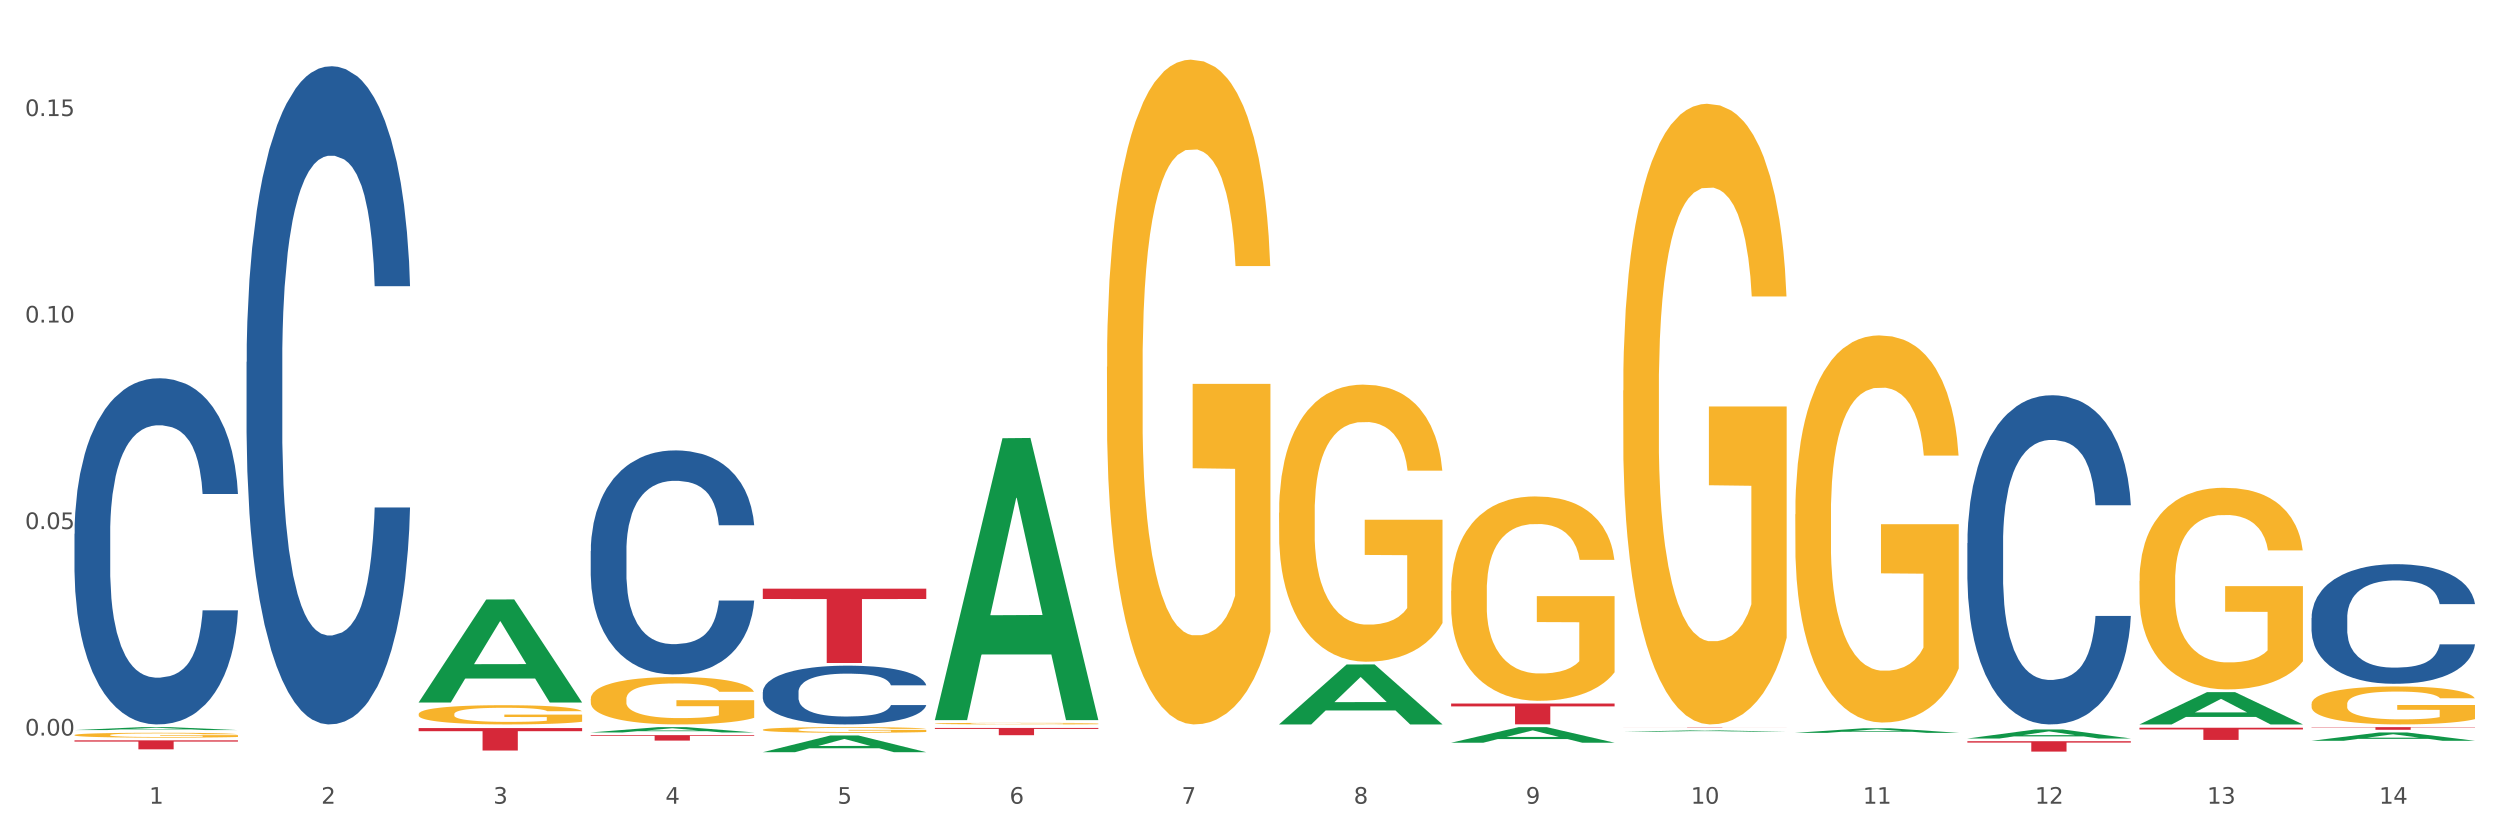<?xml version="1.0" encoding="utf-8" standalone="no"?>
<!DOCTYPE svg PUBLIC "-//W3C//DTD SVG 1.1//EN"
  "http://www.w3.org/Graphics/SVG/1.1/DTD/svg11.dtd">
<svg xmlns:xlink="http://www.w3.org/1999/xlink" width="1080pt" height="360pt" viewBox="0 0 1080 360" xmlns="http://www.w3.org/2000/svg" version="1.1">
 <rect x="0" y="0" width="1080" height="360" fill="#333333" stroke="none"/>
 <defs>
  <style type="text/css">*{stroke-linejoin: round; stroke-linecap: butt}</style>
 </defs>
 <g id="figure_1">
  <g id="patch_1">
   <path d="M 0 360 
L 1080 360 
L 1080 0 
L 0 0 
z
" style="fill: #ffffff; stroke: #ffffff; stroke-linejoin: miter"/>
  </g>
  <g id="axes_1">
   <g id="matplotlib.axis_1">
    <g id="xtick_1">
     <g id="text_1">
      <!-- 1 -->
      <g style="fill: #4d4d4d" transform="translate(64.432 347.204) scale(0.096 -0.096)">
       <defs>
        <path id="DejaVuSans-31" d="M 794 531 
L 1825 531 
L 1825 4091 
L 703 3866 
L 703 4441 
L 1819 4666 
L 2450 4666 
L 2450 531 
L 3481 531 
L 3481 0 
L 794 0 
L 794 531 
z
" transform="scale(0.016)"/>
       </defs>
       <use xlink:href="#DejaVuSans-31"/>
      </g>
     </g>
    </g>
    <g id="xtick_2">
     <g id="text_2">
      <!-- 2 -->
      <g style="fill: #4d4d4d" transform="translate(138.771 347.204) scale(0.096 -0.096)">
       <defs>
        <path id="DejaVuSans-32" d="M 1228 531 
L 3431 531 
L 3431 0 
L 469 0 
L 469 531 
Q 828 903 1448 1529 
Q 2069 2156 2228 2338 
Q 2531 2678 2651 2914 
Q 2772 3150 2772 3378 
Q 2772 3750 2511 3984 
Q 2250 4219 1831 4219 
Q 1534 4219 1204 4116 
Q 875 4013 500 3803 
L 500 4441 
Q 881 4594 1212 4672 
Q 1544 4750 1819 4750 
Q 2544 4750 2975 4387 
Q 3406 4025 3406 3419 
Q 3406 3131 3298 2873 
Q 3191 2616 2906 2266 
Q 2828 2175 2409 1742 
Q 1991 1309 1228 531 
z
" transform="scale(0.016)"/>
       </defs>
       <use xlink:href="#DejaVuSans-32"/>
      </g>
     </g>
    </g>
    <g id="xtick_3">
     <g id="text_3">
      <!-- 3 -->
      <g style="fill: #4d4d4d" transform="translate(213.109 347.204) scale(0.096 -0.096)">
       <defs>
        <path id="DejaVuSans-33" d="M 2597 2516 
Q 3050 2419 3304 2112 
Q 3559 1806 3559 1356 
Q 3559 666 3084 287 
Q 2609 -91 1734 -91 
Q 1441 -91 1130 -33 
Q 819 25 488 141 
L 488 750 
Q 750 597 1062 519 
Q 1375 441 1716 441 
Q 2309 441 2620 675 
Q 2931 909 2931 1356 
Q 2931 1769 2642 2001 
Q 2353 2234 1838 2234 
L 1294 2234 
L 1294 2753 
L 1863 2753 
Q 2328 2753 2575 2939 
Q 2822 3125 2822 3475 
Q 2822 3834 2567 4026 
Q 2313 4219 1838 4219 
Q 1578 4219 1281 4162 
Q 984 4106 628 3988 
L 628 4550 
Q 988 4650 1302 4700 
Q 1616 4750 1894 4750 
Q 2613 4750 3031 4423 
Q 3450 4097 3450 3541 
Q 3450 3153 3228 2886 
Q 3006 2619 2597 2516 
z
" transform="scale(0.016)"/>
       </defs>
       <use xlink:href="#DejaVuSans-33"/>
      </g>
     </g>
    </g>
    <g id="xtick_4">
     <g id="text_4">
      <!-- 4 -->
      <g style="fill: #4d4d4d" transform="translate(287.448 347.204) scale(0.096 -0.096)">
       <defs>
        <path id="DejaVuSans-34" d="M 2419 4116 
L 825 1625 
L 2419 1625 
L 2419 4116 
z
M 2253 4666 
L 3047 4666 
L 3047 1625 
L 3713 1625 
L 3713 1100 
L 3047 1100 
L 3047 0 
L 2419 0 
L 2419 1100 
L 313 1100 
L 313 1709 
L 2253 4666 
z
" transform="scale(0.016)"/>
       </defs>
       <use xlink:href="#DejaVuSans-34"/>
      </g>
     </g>
    </g>
    <g id="xtick_5">
     <g id="text_5">
      <!-- 5 -->
      <g style="fill: #4d4d4d" transform="translate(361.787 347.204) scale(0.096 -0.096)">
       <defs>
        <path id="DejaVuSans-35" d="M 691 4666 
L 3169 4666 
L 3169 4134 
L 1269 4134 
L 1269 2991 
Q 1406 3038 1543 3061 
Q 1681 3084 1819 3084 
Q 2600 3084 3056 2656 
Q 3513 2228 3513 1497 
Q 3513 744 3044 326 
Q 2575 -91 1722 -91 
Q 1428 -91 1123 -41 
Q 819 9 494 109 
L 494 744 
Q 775 591 1075 516 
Q 1375 441 1709 441 
Q 2250 441 2565 725 
Q 2881 1009 2881 1497 
Q 2881 1984 2565 2268 
Q 2250 2553 1709 2553 
Q 1456 2553 1204 2497 
Q 953 2441 691 2322 
L 691 4666 
z
" transform="scale(0.016)"/>
       </defs>
       <use xlink:href="#DejaVuSans-35"/>
      </g>
     </g>
    </g>
    <g id="xtick_6">
     <g id="text_6">
      <!-- 6 -->
      <g style="fill: #4d4d4d" transform="translate(436.125 347.204) scale(0.096 -0.096)">
       <defs>
        <path id="DejaVuSans-36" d="M 2113 2584 
Q 1688 2584 1439 2293 
Q 1191 2003 1191 1497 
Q 1191 994 1439 701 
Q 1688 409 2113 409 
Q 2538 409 2786 701 
Q 3034 994 3034 1497 
Q 3034 2003 2786 2293 
Q 2538 2584 2113 2584 
z
M 3366 4563 
L 3366 3988 
Q 3128 4100 2886 4159 
Q 2644 4219 2406 4219 
Q 1781 4219 1451 3797 
Q 1122 3375 1075 2522 
Q 1259 2794 1537 2939 
Q 1816 3084 2150 3084 
Q 2853 3084 3261 2657 
Q 3669 2231 3669 1497 
Q 3669 778 3244 343 
Q 2819 -91 2113 -91 
Q 1303 -91 875 529 
Q 447 1150 447 2328 
Q 447 3434 972 4092 
Q 1497 4750 2381 4750 
Q 2619 4750 2861 4703 
Q 3103 4656 3366 4563 
z
" transform="scale(0.016)"/>
       </defs>
       <use xlink:href="#DejaVuSans-36"/>
      </g>
     </g>
    </g>
    <g id="xtick_7">
     <g id="text_7">
      <!-- 7 -->
      <g style="fill: #4d4d4d" transform="translate(510.464 347.204) scale(0.096 -0.096)">
       <defs>
        <path id="DejaVuSans-37" d="M 525 4666 
L 3525 4666 
L 3525 4397 
L 1831 0 
L 1172 0 
L 2766 4134 
L 525 4134 
L 525 4666 
z
" transform="scale(0.016)"/>
       </defs>
       <use xlink:href="#DejaVuSans-37"/>
      </g>
     </g>
    </g>
    <g id="xtick_8">
     <g id="text_8">
      <!-- 8 -->
      <g style="fill: #4d4d4d" transform="translate(584.803 347.204) scale(0.096 -0.096)">
       <defs>
        <path id="DejaVuSans-38" d="M 2034 2216 
Q 1584 2216 1326 1975 
Q 1069 1734 1069 1313 
Q 1069 891 1326 650 
Q 1584 409 2034 409 
Q 2484 409 2743 651 
Q 3003 894 3003 1313 
Q 3003 1734 2745 1975 
Q 2488 2216 2034 2216 
z
M 1403 2484 
Q 997 2584 770 2862 
Q 544 3141 544 3541 
Q 544 4100 942 4425 
Q 1341 4750 2034 4750 
Q 2731 4750 3128 4425 
Q 3525 4100 3525 3541 
Q 3525 3141 3298 2862 
Q 3072 2584 2669 2484 
Q 3125 2378 3379 2068 
Q 3634 1759 3634 1313 
Q 3634 634 3220 271 
Q 2806 -91 2034 -91 
Q 1263 -91 848 271 
Q 434 634 434 1313 
Q 434 1759 690 2068 
Q 947 2378 1403 2484 
z
M 1172 3481 
Q 1172 3119 1398 2916 
Q 1625 2713 2034 2713 
Q 2441 2713 2670 2916 
Q 2900 3119 2900 3481 
Q 2900 3844 2670 4047 
Q 2441 4250 2034 4250 
Q 1625 4250 1398 4047 
Q 1172 3844 1172 3481 
z
" transform="scale(0.016)"/>
       </defs>
       <use xlink:href="#DejaVuSans-38"/>
      </g>
     </g>
    </g>
    <g id="xtick_9">
     <g id="text_9">
      <!-- 9 -->
      <g style="fill: #4d4d4d" transform="translate(659.142 347.204) scale(0.096 -0.096)">
       <defs>
        <path id="DejaVuSans-39" d="M 703 97 
L 703 672 
Q 941 559 1184 500 
Q 1428 441 1663 441 
Q 2288 441 2617 861 
Q 2947 1281 2994 2138 
Q 2813 1869 2534 1725 
Q 2256 1581 1919 1581 
Q 1219 1581 811 2004 
Q 403 2428 403 3163 
Q 403 3881 828 4315 
Q 1253 4750 1959 4750 
Q 2769 4750 3195 4129 
Q 3622 3509 3622 2328 
Q 3622 1225 3098 567 
Q 2575 -91 1691 -91 
Q 1453 -91 1209 -44 
Q 966 3 703 97 
z
M 1959 2075 
Q 2384 2075 2632 2365 
Q 2881 2656 2881 3163 
Q 2881 3666 2632 3958 
Q 2384 4250 1959 4250 
Q 1534 4250 1286 3958 
Q 1038 3666 1038 3163 
Q 1038 2656 1286 2365 
Q 1534 2075 1959 2075 
z
" transform="scale(0.016)"/>
       </defs>
       <use xlink:href="#DejaVuSans-39"/>
      </g>
     </g>
    </g>
    <g id="xtick_10">
     <g id="text_10">
      <!-- 10 -->
      <g style="fill: #4d4d4d" transform="translate(730.426 347.204) scale(0.096 -0.096)">
       <defs>
        <path id="DejaVuSans-30" d="M 2034 4250 
Q 1547 4250 1301 3770 
Q 1056 3291 1056 2328 
Q 1056 1369 1301 889 
Q 1547 409 2034 409 
Q 2525 409 2770 889 
Q 3016 1369 3016 2328 
Q 3016 3291 2770 3770 
Q 2525 4250 2034 4250 
z
M 2034 4750 
Q 2819 4750 3233 4129 
Q 3647 3509 3647 2328 
Q 3647 1150 3233 529 
Q 2819 -91 2034 -91 
Q 1250 -91 836 529 
Q 422 1150 422 2328 
Q 422 3509 836 4129 
Q 1250 4750 2034 4750 
z
" transform="scale(0.016)"/>
       </defs>
       <use xlink:href="#DejaVuSans-31"/>
       <use xlink:href="#DejaVuSans-30" transform="translate(63.623 0)"/>
      </g>
     </g>
    </g>
    <g id="xtick_11">
     <g id="text_11">
      <!-- 11 -->
      <g style="fill: #4d4d4d" transform="translate(804.765 347.204) scale(0.096 -0.096)">
       <use xlink:href="#DejaVuSans-31"/>
       <use xlink:href="#DejaVuSans-31" transform="translate(63.623 0)"/>
      </g>
     </g>
    </g>
    <g id="xtick_12">
     <g id="text_12">
      <!-- 12 -->
      <g style="fill: #4d4d4d" transform="translate(879.104 347.204) scale(0.096 -0.096)">
       <use xlink:href="#DejaVuSans-31"/>
       <use xlink:href="#DejaVuSans-32" transform="translate(63.623 0)"/>
      </g>
     </g>
    </g>
    <g id="xtick_13">
     <g id="text_13">
      <!-- 13 -->
      <g style="fill: #4d4d4d" transform="translate(953.442 347.204) scale(0.096 -0.096)">
       <use xlink:href="#DejaVuSans-31"/>
       <use xlink:href="#DejaVuSans-33" transform="translate(63.623 0)"/>
      </g>
     </g>
    </g>
    <g id="xtick_14">
     <g id="text_14">
      <!-- 14 -->
      <g style="fill: #4d4d4d" transform="translate(1027.781 347.204) scale(0.096 -0.096)">
       <use xlink:href="#DejaVuSans-31"/>
       <use xlink:href="#DejaVuSans-34" transform="translate(63.623 0)"/>
      </g>
     </g>
    </g>
    <g id="xtick_15"/>
    <g id="xtick_16"/>
    <g id="xtick_17"/>
    <g id="xtick_18"/>
    <g id="xtick_19"/>
    <g id="xtick_20"/>
    <g id="xtick_21"/>
    <g id="xtick_22"/>
    <g id="xtick_23"/>
    <g id="xtick_24"/>
    <g id="xtick_25"/>
    <g id="xtick_26"/>
    <g id="xtick_27"/>
   </g>
   <g id="matplotlib.axis_2">
    <g id="ytick_1">
     <g id="text_15">
      <!-- 0.00 -->
      <g style="fill: #4d4d4d" transform="translate(10.8 317.761) scale(0.096 -0.096)">
       <defs>
        <path id="DejaVuSans-2e" d="M 684 794 
L 1344 794 
L 1344 0 
L 684 0 
L 684 794 
z
" transform="scale(0.016)"/>
       </defs>
       <use xlink:href="#DejaVuSans-30"/>
       <use xlink:href="#DejaVuSans-2e" transform="translate(63.623 0)"/>
       <use xlink:href="#DejaVuSans-30" transform="translate(95.41 0)"/>
       <use xlink:href="#DejaVuSans-30" transform="translate(159.033 0)"/>
      </g>
     </g>
    </g>
    <g id="ytick_2">
     <g id="text_16">
      <!-- 0.05 -->
      <g style="fill: #4d4d4d" transform="translate(10.8 228.55) scale(0.096 -0.096)">
       <use xlink:href="#DejaVuSans-30"/>
       <use xlink:href="#DejaVuSans-2e" transform="translate(63.623 0)"/>
       <use xlink:href="#DejaVuSans-30" transform="translate(95.41 0)"/>
       <use xlink:href="#DejaVuSans-35" transform="translate(159.033 0)"/>
      </g>
     </g>
    </g>
    <g id="ytick_3">
     <g id="text_17">
      <!-- 0.10 -->
      <g style="fill: #4d4d4d" transform="translate(10.8 139.34) scale(0.096 -0.096)">
       <use xlink:href="#DejaVuSans-30"/>
       <use xlink:href="#DejaVuSans-2e" transform="translate(63.623 0)"/>
       <use xlink:href="#DejaVuSans-31" transform="translate(95.41 0)"/>
       <use xlink:href="#DejaVuSans-30" transform="translate(159.033 0)"/>
      </g>
     </g>
    </g>
    <g id="ytick_4">
     <g id="text_18">
      <!-- 0.15 -->
      <g style="fill: #4d4d4d" transform="translate(10.8 50.129) scale(0.096 -0.096)">
       <use xlink:href="#DejaVuSans-30"/>
       <use xlink:href="#DejaVuSans-2e" transform="translate(63.623 0)"/>
       <use xlink:href="#DejaVuSans-31" transform="translate(95.41 0)"/>
       <use xlink:href="#DejaVuSans-35" transform="translate(159.033 0)"/>
      </g>
     </g>
    </g>
    <g id="ytick_5"/>
    <g id="ytick_6"/>
    <g id="ytick_7"/>
   </g>
   <g id="PolyCollection_1">
    <path d="M 32.175 315.397 
L 32.248 315.396 
L 61.37 314.115 
L 73.456 314.114 
L 102.797 315.399 
L 88.818 315.399 
L 82.484 315.1 
L 52.415 315.1 
L 52.197 315.105 
L 46.081 315.399 
L 32.175 315.399 
L 32.175 315.397 
L 56.201 314.921 
L 78.698 314.92 
L 67.559 314.388 
L 67.413 314.386 
L 67.267 314.389 
L 56.128 314.92 
L 56.201 314.921 
L 32.175 315.397 
z
" clip-path="url(#pae96d3a653)" style="fill: #109648"/>
    <path d="M 924.24 314.393 
L 994.861 314.393 
L 994.861 315.124 
L 967.081 315.129 
L 967.081 319.654 
L 951.852 319.654 
L 951.852 315.129 
L 924.24 315.124 
L 924.24 314.398 
L 924.24 314.393 
z
" clip-path="url(#pae96d3a653)" style="fill: #d62839"/>
    <path d="M 849.901 320.188 
L 920.523 320.188 
L 920.523 320.814 
L 892.742 320.818 
L 892.742 324.689 
L 877.514 324.689 
L 877.514 320.818 
L 849.901 320.814 
L 849.901 320.193 
L 849.901 320.188 
z
" clip-path="url(#pae96d3a653)" style="fill: #d62839"/>
    <path d="M 701.223 314.243 
L 771.845 314.243 
L 771.845 314.262 
L 744.065 314.262 
L 744.065 314.378 
L 728.836 314.378 
L 728.836 314.262 
L 701.223 314.262 
L 701.223 314.243 
L 701.223 314.243 
z
" clip-path="url(#pae96d3a653)" style="fill: #d62839"/>
    <path d="M 626.885 303.916 
L 697.506 303.916 
L 697.506 305.167 
L 669.726 305.176 
L 669.726 312.917 
L 654.497 312.917 
L 654.497 305.176 
L 626.885 305.167 
L 626.885 303.925 
L 626.885 303.916 
z
" clip-path="url(#pae96d3a653)" style="fill: #d62839"/>
    <path d="M 403.869 314.461 
L 474.49 314.461 
L 474.49 314.898 
L 446.71 314.9 
L 446.71 317.599 
L 431.481 317.599 
L 431.481 314.9 
L 403.869 314.898 
L 403.869 314.464 
L 403.869 314.461 
z
" clip-path="url(#pae96d3a653)" style="fill: #d62839"/>
    <path d="M 329.53 254.307 
L 400.152 254.307 
L 400.152 258.769 
L 372.371 258.799 
L 372.371 286.412 
L 357.143 286.412 
L 357.143 258.799 
L 329.53 258.769 
L 329.53 254.338 
L 329.53 254.307 
z
" clip-path="url(#pae96d3a653)" style="fill: #d62839"/>
    <path d="M 255.191 317.566 
L 325.813 317.566 
L 325.813 317.895 
L 298.033 317.897 
L 298.033 319.93 
L 282.804 319.93 
L 282.804 317.897 
L 255.191 317.895 
L 255.191 317.569 
L 255.191 317.566 
z
" clip-path="url(#pae96d3a653)" style="fill: #d62839"/>
    <path d="M 180.852 314.533 
L 251.474 314.533 
L 251.474 315.879 
L 223.694 315.888 
L 223.694 324.22 
L 208.465 324.22 
L 208.465 315.888 
L 180.852 315.879 
L 180.852 314.542 
L 180.852 314.533 
z
" clip-path="url(#pae96d3a653)" style="fill: #d62839"/>
    <path d="M 32.175 319.823 
L 102.797 319.823 
L 102.797 320.365 
L 75.017 320.369 
L 75.017 323.724 
L 59.788 323.724 
L 59.788 320.369 
L 32.175 320.365 
L 32.175 319.827 
L 32.175 319.823 
z
" clip-path="url(#pae96d3a653)" style="fill: #d62839"/>
    <path d="M 32.175 230.603 
L 32.258 230.467 
L 32.258 226.643 
L 32.509 221.453 
L 33.427 211.892 
L 34.596 204.653 
L 36.599 196.185 
L 37.684 192.634 
L 39.104 188.674 
L 42.025 182.254 
L 45.364 176.791 
L 47.702 173.787 
L 49.455 171.874 
L 53.378 168.46 
L 55.632 166.958 
L 57.969 165.728 
L 59.973 164.909 
L 63.312 163.953 
L 65.983 163.543 
L 69.072 163.407 
L 71.66 163.543 
L 75.082 164.089 
L 80.091 165.728 
L 82.011 166.684 
L 84.599 168.323 
L 87.27 170.509 
L 89.44 172.694 
L 91.945 175.835 
L 94.533 179.933 
L 97.037 185.123 
L 98.79 189.903 
L 100.209 194.956 
L 101.461 201.102 
L 102.379 207.795 
L 102.797 213.394 
L 87.52 213.394 
L 87.103 208.341 
L 86.268 202.878 
L 85.434 199.19 
L 84.515 196.185 
L 83.096 192.771 
L 81.844 190.586 
L 79.757 187.991 
L 77.837 186.352 
L 76.251 185.396 
L 74.331 184.576 
L 70.241 183.757 
L 67.319 183.757 
L 65.482 184.03 
L 63.229 184.713 
L 61.309 185.669 
L 59.055 187.308 
L 57.302 189.083 
L 55.549 191.405 
L 54.547 193.044 
L 53.044 196.049 
L 52.043 198.507 
L 50.707 202.741 
L 49.956 205.746 
L 48.62 213.531 
L 48.036 219.267 
L 47.785 223.228 
L 47.618 227.599 
L 47.618 248.905 
L 48.119 258.465 
L 48.537 262.563 
L 49.204 267.207 
L 50.457 273.216 
L 52.293 279.089 
L 54.213 283.323 
L 55.799 285.918 
L 57.302 287.83 
L 58.804 289.332 
L 60.641 290.698 
L 62.143 291.518 
L 64.397 292.337 
L 67.069 292.747 
L 69.155 292.747 
L 73.413 292.064 
L 75.333 291.381 
L 77.169 290.425 
L 79.173 288.923 
L 80.759 287.284 
L 81.677 286.054 
L 83.18 283.459 
L 84.348 280.728 
L 85.35 277.587 
L 86.018 274.855 
L 86.769 270.758 
L 87.353 266.114 
L 87.52 263.655 
L 102.797 263.655 
L 102.463 268.572 
L 101.879 273.353 
L 100.71 279.772 
L 99.792 283.459 
L 98.372 287.967 
L 96.87 291.791 
L 94.783 296.025 
L 92.863 299.166 
L 90.86 301.898 
L 88.689 304.356 
L 84.766 307.77 
L 83.347 308.727 
L 80.341 310.365 
L 78.004 311.322 
L 74.581 312.278 
L 71.075 312.824 
L 67.402 312.96 
L 64.147 312.687 
L 60.557 311.868 
L 58.303 311.048 
L 55.799 309.819 
L 52.877 307.907 
L 50.123 305.585 
L 47.535 302.854 
L 45.114 299.712 
L 42.86 296.161 
L 39.938 290.288 
L 37.768 284.552 
L 36.182 279.225 
L 35.097 274.718 
L 34.011 268.982 
L 33.427 265.021 
L 32.509 255.461 
L 32.175 246.583 
L 32.175 230.603 
z
" clip-path="url(#pae96d3a653)" style="fill: #255c99"/>
    <path d="M 106.514 156.372 
L 106.597 156.112 
L 106.597 148.841 
L 106.848 138.973 
L 107.766 120.795 
L 108.935 107.032 
L 110.938 90.932 
L 112.023 84.18 
L 113.442 76.649 
L 116.364 64.444 
L 119.703 54.057 
L 122.04 48.344 
L 123.794 44.708 
L 127.717 38.216 
L 129.971 35.36 
L 132.308 33.023 
L 134.312 31.465 
L 137.651 29.647 
L 140.322 28.868 
L 143.411 28.608 
L 145.998 28.868 
L 149.421 29.906 
L 154.43 33.023 
L 156.35 34.84 
L 158.937 37.957 
L 161.609 42.112 
L 163.779 46.266 
L 166.283 52.239 
L 168.871 60.03 
L 171.376 69.898 
L 173.129 78.986 
L 174.548 88.595 
L 175.8 100.28 
L 176.718 113.005 
L 177.135 123.652 
L 161.859 123.652 
L 161.442 114.044 
L 160.607 103.656 
L 159.772 96.645 
L 158.854 90.932 
L 157.435 84.44 
L 156.183 80.285 
L 154.096 75.351 
L 152.176 72.235 
L 150.59 70.417 
L 148.67 68.859 
L 144.579 67.301 
L 141.658 67.301 
L 139.821 67.82 
L 137.567 69.119 
L 135.647 70.936 
L 133.393 74.052 
L 131.64 77.428 
L 129.887 81.843 
L 128.886 84.959 
L 127.383 90.672 
L 126.381 95.346 
L 125.046 103.397 
L 124.294 109.11 
L 122.959 123.912 
L 122.374 134.818 
L 122.124 142.349 
L 121.957 150.659 
L 121.957 191.169 
L 122.458 209.347 
L 122.875 217.138 
L 123.543 225.967 
L 124.795 237.393 
L 126.632 248.559 
L 128.552 256.609 
L 130.138 261.543 
L 131.64 265.179 
L 133.143 268.035 
L 134.979 270.632 
L 136.482 272.19 
L 138.736 273.748 
L 141.407 274.527 
L 143.494 274.527 
L 147.751 273.229 
L 149.671 271.931 
L 151.508 270.113 
L 153.511 267.256 
L 155.097 264.14 
L 156.016 261.803 
L 157.518 256.869 
L 158.687 251.675 
L 159.689 245.703 
L 160.357 240.509 
L 161.108 232.719 
L 161.692 223.889 
L 161.859 219.215 
L 177.135 219.215 
L 176.802 228.564 
L 176.217 237.653 
L 175.049 249.858 
L 174.13 256.869 
L 172.711 265.439 
L 171.209 272.71 
L 169.122 280.76 
L 167.202 286.733 
L 165.198 291.926 
L 163.028 296.6 
L 159.104 303.093 
L 157.685 304.91 
L 154.68 308.027 
L 152.343 309.844 
L 148.92 311.662 
L 145.414 312.701 
L 141.741 312.96 
L 138.486 312.441 
L 134.896 310.883 
L 132.642 309.325 
L 130.138 306.988 
L 127.216 303.352 
L 124.461 298.938 
L 121.874 293.744 
L 119.453 287.771 
L 117.199 281.02 
L 114.277 269.853 
L 112.107 258.947 
L 110.521 248.819 
L 109.435 240.249 
L 108.35 229.343 
L 107.766 221.812 
L 106.848 203.634 
L 106.514 186.755 
L 106.514 156.372 
z
" clip-path="url(#pae96d3a653)" style="fill: #255c99"/>
    <path d="M 255.191 238.05 
L 255.275 237.961 
L 255.275 235.487 
L 255.525 232.129 
L 256.443 225.942 
L 257.612 221.258 
L 259.615 215.779 
L 260.701 213.481 
L 262.12 210.918 
L 265.041 206.764 
L 268.381 203.229 
L 270.718 201.285 
L 272.471 200.048 
L 276.394 197.838 
L 278.648 196.866 
L 280.986 196.071 
L 282.989 195.541 
L 286.328 194.922 
L 288.999 194.657 
L 292.088 194.568 
L 294.676 194.657 
L 298.098 195.01 
L 303.107 196.071 
L 305.027 196.689 
L 307.615 197.75 
L 310.286 199.164 
L 312.457 200.578 
L 314.961 202.611 
L 317.549 205.262 
L 320.053 208.62 
L 321.806 211.714 
L 323.225 214.983 
L 324.477 218.96 
L 325.396 223.291 
L 325.813 226.914 
L 310.537 226.914 
L 310.119 223.644 
L 309.284 220.109 
L 308.45 217.723 
L 307.531 215.779 
L 306.112 213.569 
L 304.86 212.155 
L 302.773 210.476 
L 300.853 209.416 
L 299.267 208.797 
L 297.347 208.267 
L 293.257 207.737 
L 290.335 207.737 
L 288.499 207.913 
L 286.245 208.355 
L 284.325 208.974 
L 282.071 210.034 
L 280.318 211.183 
L 278.565 212.686 
L 277.563 213.746 
L 276.06 215.69 
L 275.059 217.281 
L 273.723 220.021 
L 272.972 221.965 
L 271.636 227.003 
L 271.052 230.714 
L 270.801 233.277 
L 270.634 236.105 
L 270.634 249.892 
L 271.135 256.079 
L 271.553 258.73 
L 272.22 261.735 
L 273.473 265.623 
L 275.309 269.423 
L 277.229 272.163 
L 278.815 273.842 
L 280.318 275.08 
L 281.82 276.052 
L 283.657 276.935 
L 285.159 277.466 
L 287.413 277.996 
L 290.085 278.261 
L 292.172 278.261 
L 296.429 277.819 
L 298.349 277.377 
L 300.185 276.759 
L 302.189 275.787 
L 303.775 274.726 
L 304.693 273.931 
L 306.196 272.252 
L 307.364 270.484 
L 308.366 268.451 
L 309.034 266.684 
L 309.785 264.032 
L 310.37 261.028 
L 310.537 259.437 
L 325.813 259.437 
L 325.479 262.618 
L 324.895 265.712 
L 323.726 269.865 
L 322.808 272.252 
L 321.389 275.168 
L 319.886 277.642 
L 317.799 280.382 
L 315.879 282.415 
L 313.876 284.182 
L 311.705 285.773 
L 307.782 287.983 
L 306.363 288.601 
L 303.358 289.662 
L 301.02 290.28 
L 297.598 290.899 
L 294.092 291.252 
L 290.419 291.341 
L 287.163 291.164 
L 283.573 290.634 
L 281.32 290.104 
L 278.815 289.308 
L 275.893 288.071 
L 273.139 286.569 
L 270.551 284.801 
L 268.13 282.768 
L 265.876 280.471 
L 262.955 276.67 
L 260.784 272.959 
L 259.198 269.512 
L 258.113 266.595 
L 257.028 262.884 
L 256.443 260.321 
L 255.525 254.134 
L 255.191 248.39 
L 255.191 238.05 
z
" clip-path="url(#pae96d3a653)" style="fill: #255c99"/>
    <path d="M 329.53 298.976 
L 329.613 298.952 
L 329.613 298.303 
L 329.864 297.422 
L 330.782 295.798 
L 331.951 294.569 
L 333.954 293.131 
L 335.039 292.528 
L 336.458 291.856 
L 339.38 290.766 
L 342.719 289.838 
L 345.057 289.328 
L 346.81 289.003 
L 350.733 288.423 
L 352.987 288.168 
L 355.324 287.959 
L 357.328 287.82 
L 360.667 287.658 
L 363.338 287.588 
L 366.427 287.565 
L 369.015 287.588 
L 372.437 287.681 
L 377.446 287.959 
L 379.366 288.122 
L 381.954 288.4 
L 384.625 288.771 
L 386.795 289.142 
L 389.3 289.676 
L 391.887 290.371 
L 394.392 291.253 
L 396.145 292.064 
L 397.564 292.923 
L 398.816 293.966 
L 399.734 295.103 
L 400.152 296.053 
L 384.875 296.053 
L 384.458 295.195 
L 383.623 294.268 
L 382.788 293.642 
L 381.87 293.131 
L 380.451 292.551 
L 379.199 292.18 
L 377.112 291.74 
L 375.192 291.461 
L 373.606 291.299 
L 371.686 291.16 
L 367.595 291.021 
L 364.674 291.021 
L 362.837 291.067 
L 360.583 291.183 
L 358.663 291.345 
L 356.41 291.624 
L 354.656 291.925 
L 352.903 292.32 
L 351.902 292.598 
L 350.399 293.108 
L 349.397 293.526 
L 348.062 294.245 
L 347.31 294.755 
L 345.975 296.077 
L 345.391 297.051 
L 345.14 297.723 
L 344.973 298.465 
L 344.973 302.083 
L 345.474 303.707 
L 345.891 304.403 
L 346.559 305.191 
L 347.811 306.212 
L 349.648 307.209 
L 351.568 307.928 
L 353.154 308.368 
L 354.656 308.693 
L 356.159 308.948 
L 357.996 309.18 
L 359.498 309.319 
L 361.752 309.458 
L 364.423 309.528 
L 366.51 309.528 
L 370.768 309.412 
L 372.688 309.296 
L 374.524 309.134 
L 376.528 308.879 
L 378.114 308.6 
L 379.032 308.392 
L 380.534 307.951 
L 381.703 307.487 
L 382.705 306.954 
L 383.373 306.49 
L 384.124 305.794 
L 384.708 305.006 
L 384.875 304.588 
L 400.152 304.588 
L 399.818 305.423 
L 399.233 306.235 
L 398.065 307.325 
L 397.146 307.951 
L 395.727 308.716 
L 394.225 309.366 
L 392.138 310.085 
L 390.218 310.618 
L 388.214 311.082 
L 386.044 311.499 
L 382.121 312.079 
L 380.701 312.242 
L 377.696 312.52 
L 375.359 312.682 
L 371.936 312.845 
L 368.43 312.937 
L 364.757 312.96 
L 361.502 312.914 
L 357.912 312.775 
L 355.658 312.636 
L 353.154 312.427 
L 350.232 312.102 
L 347.477 311.708 
L 344.89 311.244 
L 342.469 310.711 
L 340.215 310.108 
L 337.293 309.111 
L 335.123 308.137 
L 333.537 307.232 
L 332.452 306.467 
L 331.366 305.493 
L 330.782 304.82 
L 329.864 303.197 
L 329.53 301.689 
L 329.53 298.976 
z
" clip-path="url(#pae96d3a653)" style="fill: #255c99"/>
    <path d="M 849.901 234.642 
L 849.984 234.512 
L 849.984 230.875 
L 850.235 225.94 
L 851.153 216.848 
L 852.322 209.964 
L 854.325 201.912 
L 855.41 198.535 
L 856.829 194.768 
L 859.751 188.664 
L 863.09 183.468 
L 865.428 180.611 
L 867.181 178.793 
L 871.104 175.546 
L 873.358 174.117 
L 875.695 172.948 
L 877.699 172.169 
L 881.038 171.259 
L 883.709 170.87 
L 886.798 170.74 
L 889.386 170.87 
L 892.808 171.389 
L 897.817 172.948 
L 899.737 173.857 
L 902.325 175.416 
L 904.996 177.494 
L 907.166 179.572 
L 909.671 182.559 
L 912.258 186.456 
L 914.763 191.391 
L 916.516 195.937 
L 917.935 200.743 
L 919.187 206.587 
L 920.105 212.951 
L 920.523 218.277 
L 905.246 218.277 
L 904.829 213.471 
L 903.994 208.276 
L 903.159 204.769 
L 902.241 201.912 
L 900.822 198.664 
L 899.57 196.586 
L 897.483 194.119 
L 895.563 192.56 
L 893.977 191.651 
L 892.057 190.872 
L 887.966 190.092 
L 885.045 190.092 
L 883.208 190.352 
L 880.954 191.001 
L 879.034 191.911 
L 876.78 193.469 
L 875.027 195.158 
L 873.274 197.366 
L 872.273 198.924 
L 870.77 201.782 
L 869.768 204.12 
L 868.433 208.146 
L 867.681 211.003 
L 866.346 218.407 
L 865.761 223.862 
L 865.511 227.628 
L 865.344 231.784 
L 865.344 252.046 
L 865.845 261.138 
L 866.262 265.034 
L 866.93 269.45 
L 868.182 275.165 
L 870.019 280.75 
L 871.939 284.776 
L 873.525 287.244 
L 875.027 289.062 
L 876.53 290.491 
L 878.367 291.79 
L 879.869 292.569 
L 882.123 293.348 
L 884.794 293.738 
L 886.881 293.738 
L 891.139 293.089 
L 893.059 292.439 
L 894.895 291.53 
L 896.899 290.101 
L 898.485 288.543 
L 899.403 287.374 
L 900.905 284.906 
L 902.074 282.308 
L 903.076 279.321 
L 903.744 276.723 
L 904.495 272.827 
L 905.079 268.411 
L 905.246 266.073 
L 920.523 266.073 
L 920.189 270.749 
L 919.604 275.295 
L 918.436 281.399 
L 917.517 284.906 
L 916.098 289.192 
L 914.596 292.829 
L 912.509 296.855 
L 910.589 299.842 
L 908.585 302.44 
L 906.415 304.778 
L 902.491 308.025 
L 901.072 308.934 
L 898.067 310.493 
L 895.73 311.402 
L 892.307 312.311 
L 888.801 312.831 
L 885.128 312.96 
L 881.873 312.701 
L 878.283 311.921 
L 876.029 311.142 
L 873.525 309.973 
L 870.603 308.155 
L 867.848 305.947 
L 865.261 303.349 
L 862.84 300.362 
L 860.586 296.985 
L 857.664 291.4 
L 855.494 285.945 
L 853.908 280.88 
L 852.823 276.594 
L 851.737 271.139 
L 851.153 267.372 
L 850.235 258.28 
L 849.901 249.838 
L 849.901 234.642 
z
" clip-path="url(#pae96d3a653)" style="fill: #255c99"/>
    <path d="M 998.578 266.944 
L 998.662 266.896 
L 998.662 265.575 
L 998.912 263.782 
L 999.83 260.478 
L 1000.999 257.977 
L 1003.003 255.051 
L 1004.088 253.824 
L 1005.507 252.455 
L 1008.429 250.237 
L 1011.768 248.35 
L 1014.105 247.311 
L 1015.858 246.651 
L 1019.781 245.471 
L 1022.035 244.952 
L 1024.373 244.527 
L 1026.376 244.244 
L 1029.715 243.914 
L 1032.387 243.772 
L 1035.475 243.725 
L 1038.063 243.772 
L 1041.486 243.961 
L 1046.494 244.527 
L 1048.414 244.857 
L 1051.002 245.424 
L 1053.673 246.179 
L 1055.844 246.934 
L 1058.348 248.019 
L 1060.936 249.435 
L 1063.44 251.228 
L 1065.193 252.88 
L 1066.612 254.626 
L 1067.864 256.75 
L 1068.783 259.062 
L 1069.2 260.997 
L 1053.924 260.997 
L 1053.506 259.251 
L 1052.671 257.364 
L 1051.837 256.089 
L 1050.918 255.051 
L 1049.499 253.871 
L 1048.247 253.116 
L 1046.16 252.219 
L 1044.24 251.653 
L 1042.654 251.323 
L 1040.734 251.04 
L 1036.644 250.757 
L 1033.722 250.757 
L 1031.886 250.851 
L 1029.632 251.087 
L 1027.712 251.417 
L 1025.458 251.984 
L 1023.705 252.597 
L 1021.952 253.399 
L 1020.95 253.966 
L 1019.448 255.004 
L 1018.446 255.853 
L 1017.11 257.316 
L 1016.359 258.355 
L 1015.023 261.045 
L 1014.439 263.027 
L 1014.188 264.395 
L 1014.022 265.905 
L 1014.022 273.267 
L 1014.522 276.571 
L 1014.94 277.987 
L 1015.608 279.591 
L 1016.86 281.668 
L 1018.696 283.697 
L 1020.616 285.16 
L 1022.202 286.057 
L 1023.705 286.717 
L 1025.207 287.236 
L 1027.044 287.708 
L 1028.547 287.992 
L 1030.8 288.275 
L 1033.472 288.416 
L 1035.559 288.416 
L 1039.816 288.18 
L 1041.736 287.944 
L 1043.572 287.614 
L 1045.576 287.095 
L 1047.162 286.529 
L 1048.08 286.104 
L 1049.583 285.207 
L 1050.752 284.263 
L 1051.753 283.178 
L 1052.421 282.234 
L 1053.172 280.818 
L 1053.757 279.214 
L 1053.924 278.364 
L 1069.2 278.364 
L 1068.866 280.063 
L 1068.282 281.715 
L 1067.113 283.933 
L 1066.195 285.207 
L 1064.776 286.765 
L 1063.273 288.086 
L 1061.186 289.549 
L 1059.266 290.634 
L 1057.263 291.578 
L 1055.092 292.428 
L 1051.169 293.608 
L 1049.75 293.938 
L 1046.745 294.504 
L 1044.407 294.835 
L 1040.985 295.165 
L 1037.479 295.354 
L 1033.806 295.401 
L 1030.55 295.306 
L 1026.96 295.023 
L 1024.707 294.74 
L 1022.202 294.315 
L 1019.281 293.655 
L 1016.526 292.852 
L 1013.938 291.909 
L 1011.517 290.823 
L 1009.263 289.596 
L 1006.342 287.567 
L 1004.171 285.585 
L 1002.585 283.744 
L 1001.5 282.187 
L 1000.415 280.205 
L 999.83 278.836 
L 998.912 275.533 
L 998.578 272.465 
L 998.578 266.944 
z
" clip-path="url(#pae96d3a653)" style="fill: #255c99"/>
    <path d="M 998.578 304.136 
L 998.662 304.121 
L 998.662 303.581 
L 998.828 303.117 
L 999.662 301.993 
L 1000.913 301.064 
L 1001.83 300.57 
L 1002.747 300.165 
L 1003.831 299.761 
L 1005.165 299.341 
L 1007.583 298.727 
L 1009.084 298.412 
L 1010.918 298.082 
L 1014.253 297.603 
L 1016.671 297.333 
L 1019.173 297.109 
L 1023.258 296.839 
L 1025.926 296.719 
L 1028.761 296.629 
L 1032.18 296.569 
L 1034.765 296.554 
L 1040.434 296.599 
L 1045.27 296.734 
L 1047.605 296.839 
L 1050.607 297.019 
L 1052.191 297.139 
L 1054.775 297.378 
L 1057.444 297.693 
L 1059.278 297.963 
L 1062.029 298.472 
L 1064.114 298.981 
L 1066.032 299.611 
L 1067.032 300.045 
L 1067.783 300.45 
L 1068.45 300.914 
L 1069.117 301.648 
L 1054.108 301.648 
L 1053.525 301.124 
L 1052.608 300.63 
L 1051.274 300.15 
L 1050.106 299.85 
L 1048.105 299.476 
L 1046.271 299.236 
L 1044.353 299.056 
L 1042.019 298.907 
L 1040.184 298.832 
L 1037.599 298.772 
L 1032.513 298.787 
L 1029.095 298.907 
L 1026.76 299.056 
L 1025.259 299.191 
L 1023.925 299.341 
L 1022.425 299.551 
L 1020.674 299.865 
L 1019.423 300.15 
L 1018.172 300.51 
L 1017.172 300.869 
L 1016.255 301.289 
L 1015.504 301.738 
L 1014.92 302.203 
L 1014.42 302.772 
L 1014.003 303.716 
L 1014.003 305.769 
L 1014.17 306.233 
L 1014.587 306.847 
L 1015.087 307.312 
L 1015.921 307.866 
L 1016.671 308.241 
L 1018.089 308.78 
L 1019.673 309.23 
L 1020.924 309.514 
L 1022.174 309.754 
L 1024.342 310.084 
L 1026.76 310.353 
L 1028.845 310.518 
L 1031.68 310.668 
L 1033.597 310.728 
L 1035.265 310.758 
L 1039.35 310.758 
L 1042.269 310.713 
L 1045.52 310.608 
L 1048.022 310.473 
L 1050.106 310.309 
L 1052.441 310.039 
L 1053.942 309.784 
L 1053.942 306.653 
L 1035.598 306.638 
L 1035.598 304.555 
L 1069.2 304.555 
L 1069.2 310.668 
L 1067.783 310.983 
L 1066.198 311.267 
L 1064.531 311.522 
L 1062.029 311.837 
L 1059.028 312.136 
L 1056.36 312.346 
L 1053.525 312.526 
L 1050.19 312.691 
L 1045.854 312.841 
L 1043.186 312.901 
L 1039.851 312.946 
L 1035.932 312.96 
L 1032.513 312.931 
L 1029.178 312.856 
L 1025.676 312.721 
L 1022.258 312.526 
L 1019.673 312.331 
L 1017.088 312.091 
L 1014.337 311.777 
L 1012.169 311.477 
L 1010.501 311.207 
L 1008.667 310.863 
L 1006.666 310.413 
L 1005.165 310.009 
L 1003.831 309.589 
L 1002.414 309.05 
L 1001.413 308.585 
L 1000.413 308.001 
L 999.829 307.567 
L 999.162 306.892 
L 998.662 305.949 
L 998.578 304.136 
z
" clip-path="url(#pae96d3a653)" style="fill: #f7b32b"/>
    <path d="M 924.24 250.974 
L 924.323 250.894 
L 924.323 248.03 
L 924.49 245.564 
L 925.323 239.597 
L 926.574 234.664 
L 927.491 232.039 
L 928.408 229.89 
L 929.492 227.742 
L 930.826 225.515 
L 933.244 222.253 
L 934.745 220.582 
L 936.58 218.831 
L 939.915 216.286 
L 942.333 214.853 
L 944.834 213.66 
L 948.92 212.228 
L 951.588 211.591 
L 954.423 211.114 
L 957.841 210.796 
L 960.426 210.716 
L 966.096 210.955 
L 970.932 211.671 
L 973.266 212.228 
L 976.268 213.183 
L 977.852 213.819 
L 980.437 215.092 
L 983.105 216.763 
L 984.939 218.195 
L 987.691 220.9 
L 989.775 223.605 
L 991.693 226.947 
L 992.693 229.254 
L 993.444 231.402 
L 994.111 233.868 
L 994.778 237.767 
L 979.77 237.767 
L 979.186 234.982 
L 978.269 232.357 
L 976.935 229.811 
L 975.768 228.22 
L 973.766 226.231 
L 971.932 224.958 
L 970.014 224.003 
L 967.68 223.207 
L 965.845 222.81 
L 963.261 222.491 
L 958.175 222.571 
L 954.756 223.207 
L 952.422 224.003 
L 950.921 224.719 
L 949.587 225.515 
L 948.086 226.628 
L 946.335 228.299 
L 945.084 229.811 
L 943.834 231.72 
L 942.833 233.63 
L 941.916 235.857 
L 941.165 238.244 
L 940.582 240.711 
L 940.081 243.734 
L 939.665 248.746 
L 939.665 259.646 
L 939.831 262.112 
L 940.248 265.374 
L 940.749 267.841 
L 941.582 270.785 
L 942.333 272.774 
L 943.75 275.638 
L 945.334 278.025 
L 946.585 279.536 
L 947.836 280.809 
L 950.004 282.56 
L 952.422 283.992 
L 954.506 284.867 
L 957.341 285.662 
L 959.259 285.981 
L 960.926 286.14 
L 965.012 286.14 
L 967.93 285.901 
L 971.182 285.344 
L 973.683 284.628 
L 975.768 283.753 
L 978.102 282.321 
L 979.603 280.968 
L 979.603 264.34 
L 961.26 264.261 
L 961.26 253.202 
L 994.861 253.202 
L 994.861 285.662 
L 993.444 287.333 
L 991.86 288.845 
L 990.192 290.197 
L 987.691 291.868 
L 984.689 293.459 
L 982.021 294.573 
L 979.186 295.528 
L 975.851 296.403 
L 971.515 297.199 
L 968.847 297.517 
L 965.512 297.756 
L 961.593 297.835 
L 958.175 297.676 
L 954.84 297.278 
L 951.338 296.562 
L 947.919 295.528 
L 945.334 294.494 
L 942.75 293.221 
L 939.998 291.55 
L 937.83 289.959 
L 936.163 288.527 
L 934.328 286.697 
L 932.327 284.31 
L 930.826 282.162 
L 929.492 279.934 
L 928.075 277.07 
L 927.074 274.603 
L 926.074 271.501 
L 925.49 269.193 
L 924.823 265.613 
L 924.323 260.601 
L 924.24 250.974 
z
" clip-path="url(#pae96d3a653)" style="fill: #f7b32b"/>
    <path d="M 775.562 222.176 
L 775.645 222.023 
L 775.645 216.524 
L 775.812 211.789 
L 776.646 200.333 
L 777.897 190.863 
L 778.814 185.823 
L 779.731 181.698 
L 780.815 177.574 
L 782.149 173.298 
L 784.567 167.035 
L 786.068 163.827 
L 787.902 160.467 
L 791.237 155.579 
L 793.655 152.83 
L 796.157 150.539 
L 800.242 147.789 
L 802.91 146.567 
L 805.745 145.651 
L 809.164 145.04 
L 811.748 144.887 
L 817.418 145.345 
L 822.254 146.72 
L 824.589 147.789 
L 827.59 149.622 
L 829.175 150.844 
L 831.759 153.288 
L 834.427 156.496 
L 836.262 159.245 
L 839.013 164.438 
L 841.098 169.632 
L 843.015 176.047 
L 844.016 180.476 
L 844.766 184.601 
L 845.433 189.336 
L 846.1 196.82 
L 831.092 196.82 
L 830.509 191.474 
L 829.592 186.434 
L 828.257 181.546 
L 827.09 178.491 
L 825.089 174.672 
L 823.255 172.228 
L 821.337 170.395 
L 819.002 168.868 
L 817.168 168.104 
L 814.583 167.493 
L 809.497 167.646 
L 806.079 168.868 
L 803.744 170.395 
L 802.243 171.77 
L 800.909 173.298 
L 799.408 175.436 
L 797.657 178.644 
L 796.407 181.546 
L 795.156 185.212 
L 794.156 188.877 
L 793.238 193.154 
L 792.488 197.737 
L 791.904 202.472 
L 791.404 208.276 
L 790.987 217.899 
L 790.987 238.825 
L 791.154 243.56 
L 791.571 249.822 
L 792.071 254.557 
L 792.905 260.209 
L 793.655 264.027 
L 795.073 269.526 
L 796.657 274.109 
L 797.908 277.011 
L 799.158 279.455 
L 801.326 282.815 
L 803.744 285.564 
L 805.829 287.245 
L 808.663 288.772 
L 810.581 289.383 
L 812.249 289.688 
L 816.334 289.688 
L 819.253 289.23 
L 822.504 288.161 
L 825.006 286.786 
L 827.09 285.106 
L 829.425 282.357 
L 830.926 279.76 
L 830.926 247.837 
L 812.582 247.684 
L 812.582 226.452 
L 846.184 226.452 
L 846.184 288.772 
L 844.766 291.98 
L 843.182 294.882 
L 841.515 297.478 
L 839.013 300.686 
L 836.012 303.741 
L 833.344 305.879 
L 830.509 307.712 
L 827.174 309.392 
L 822.838 310.92 
L 820.17 311.531 
L 816.835 311.989 
L 812.916 312.142 
L 809.497 311.836 
L 806.162 311.073 
L 802.66 309.698 
L 799.242 307.712 
L 796.657 305.727 
L 794.072 303.283 
L 791.321 300.075 
L 789.153 297.02 
L 787.485 294.271 
L 785.651 290.758 
L 783.65 286.175 
L 782.149 282.051 
L 780.815 277.774 
L 779.398 272.276 
L 778.397 267.541 
L 777.396 261.584 
L 776.813 257.154 
L 776.146 250.28 
L 775.645 240.658 
L 775.562 222.176 
z
" clip-path="url(#pae96d3a653)" style="fill: #f7b32b"/>
    <path d="M 701.223 168.727 
L 701.307 168.482 
L 701.307 159.666 
L 701.474 152.075 
L 702.307 133.709 
L 703.558 118.526 
L 704.475 110.445 
L 705.392 103.834 
L 706.476 97.222 
L 707.81 90.365 
L 710.228 80.325 
L 711.729 75.183 
L 713.563 69.795 
L 716.899 61.959 
L 719.317 57.551 
L 721.818 53.878 
L 725.903 49.47 
L 728.572 47.511 
L 731.406 46.042 
L 734.825 45.063 
L 737.41 44.818 
L 743.08 45.552 
L 747.915 47.756 
L 750.25 49.47 
L 753.252 52.409 
L 754.836 54.368 
L 757.421 58.286 
L 760.089 63.428 
L 761.923 67.836 
L 764.675 76.162 
L 766.759 84.488 
L 768.677 94.773 
L 769.677 101.875 
L 770.428 108.486 
L 771.095 116.078 
L 771.762 128.077 
L 756.754 128.077 
L 756.17 119.506 
L 755.253 111.425 
L 753.919 103.589 
L 752.751 98.691 
L 750.75 92.569 
L 748.916 88.651 
L 746.998 85.713 
L 744.664 83.264 
L 742.829 82.039 
L 740.245 81.06 
L 735.159 81.305 
L 731.74 83.264 
L 729.405 85.713 
L 727.905 87.916 
L 726.571 90.365 
L 725.07 93.794 
L 723.319 98.936 
L 722.068 103.589 
L 720.817 109.466 
L 719.817 115.343 
L 718.9 122.2 
L 718.149 129.546 
L 717.566 137.137 
L 717.065 146.443 
L 716.648 161.87 
L 716.648 195.418 
L 716.815 203.01 
L 717.232 213.05 
L 717.732 220.641 
L 718.566 229.702 
L 719.317 235.824 
L 720.734 244.639 
L 722.318 251.986 
L 723.569 256.638 
L 724.82 260.556 
L 726.987 265.944 
L 729.405 270.351 
L 731.49 273.045 
L 734.325 275.494 
L 736.242 276.473 
L 737.91 276.963 
L 741.996 276.963 
L 744.914 276.229 
L 748.166 274.514 
L 750.667 272.311 
L 752.751 269.617 
L 755.086 265.209 
L 756.587 261.046 
L 756.587 209.866 
L 738.244 209.621 
L 738.244 175.583 
L 771.845 175.583 
L 771.845 275.494 
L 770.428 280.636 
L 768.844 285.289 
L 767.176 289.452 
L 764.675 294.595 
L 761.673 299.492 
L 759.005 302.92 
L 756.17 305.859 
L 752.835 308.553 
L 748.499 311.001 
L 745.831 311.981 
L 742.496 312.716 
L 738.577 312.96 
L 735.159 312.471 
L 731.823 311.246 
L 728.321 309.042 
L 724.903 305.859 
L 722.318 302.676 
L 719.733 298.757 
L 716.982 293.615 
L 714.814 288.717 
L 713.147 284.31 
L 711.312 278.677 
L 709.311 271.331 
L 707.81 264.719 
L 706.476 257.863 
L 705.059 249.047 
L 704.058 241.456 
L 703.058 231.905 
L 702.474 224.804 
L 701.807 213.784 
L 701.307 198.357 
L 701.223 168.727 
z
" clip-path="url(#pae96d3a653)" style="fill: #f7b32b"/>
    <path d="M 626.885 255.26 
L 626.968 255.18 
L 626.968 252.276 
L 627.135 249.776 
L 627.969 243.727 
L 629.219 238.727 
L 630.136 236.066 
L 631.054 233.888 
L 632.138 231.711 
L 633.472 229.453 
L 635.89 226.146 
L 637.39 224.452 
L 639.225 222.678 
L 642.56 220.097 
L 644.978 218.645 
L 647.479 217.436 
L 651.565 215.984 
L 654.233 215.339 
L 657.068 214.855 
L 660.486 214.532 
L 663.071 214.452 
L 668.741 214.694 
L 673.577 215.419 
L 675.911 215.984 
L 678.913 216.952 
L 680.497 217.597 
L 683.082 218.887 
L 685.75 220.581 
L 687.584 222.033 
L 690.336 224.775 
L 692.42 227.517 
L 694.338 230.904 
L 695.339 233.243 
L 696.089 235.421 
L 696.756 237.921 
L 697.423 241.873 
L 682.415 241.873 
L 681.831 239.05 
L 680.914 236.388 
L 679.58 233.808 
L 678.413 232.195 
L 676.412 230.178 
L 674.577 228.888 
L 672.66 227.92 
L 670.325 227.114 
L 668.491 226.71 
L 665.906 226.388 
L 660.82 226.468 
L 657.401 227.114 
L 655.067 227.92 
L 653.566 228.646 
L 652.232 229.453 
L 650.731 230.582 
L 648.98 232.275 
L 647.729 233.808 
L 646.479 235.743 
L 645.478 237.679 
L 644.561 239.937 
L 643.811 242.356 
L 643.227 244.857 
L 642.727 247.921 
L 642.31 253.002 
L 642.31 264.051 
L 642.476 266.551 
L 642.893 269.858 
L 643.394 272.358 
L 644.227 275.342 
L 644.978 277.358 
L 646.395 280.262 
L 647.979 282.681 
L 649.23 284.214 
L 650.481 285.504 
L 652.649 287.278 
L 655.067 288.73 
L 657.151 289.617 
L 659.986 290.424 
L 661.904 290.746 
L 663.571 290.908 
L 667.657 290.908 
L 670.575 290.666 
L 673.827 290.101 
L 676.328 289.375 
L 678.413 288.488 
L 680.747 287.036 
L 682.248 285.665 
L 682.248 268.81 
L 663.905 268.729 
L 663.905 257.519 
L 697.506 257.519 
L 697.506 290.424 
L 696.089 292.117 
L 694.505 293.65 
L 692.837 295.021 
L 690.336 296.714 
L 687.334 298.327 
L 684.666 299.456 
L 681.831 300.424 
L 678.496 301.311 
L 674.16 302.118 
L 671.492 302.44 
L 668.157 302.682 
L 664.238 302.763 
L 660.82 302.602 
L 657.485 302.198 
L 653.983 301.473 
L 650.564 300.424 
L 647.979 299.376 
L 645.395 298.085 
L 642.643 296.392 
L 640.475 294.779 
L 638.808 293.327 
L 636.974 291.472 
L 634.972 289.053 
L 633.472 286.875 
L 632.138 284.617 
L 630.72 281.713 
L 629.72 279.213 
L 628.719 276.068 
L 628.135 273.729 
L 627.468 270.1 
L 626.968 265.019 
L 626.885 255.26 
z
" clip-path="url(#pae96d3a653)" style="fill: #f7b32b"/>
    <path d="M 552.546 221.475 
L 552.629 221.365 
L 552.629 217.429 
L 552.796 214.04 
L 553.63 205.84 
L 554.881 199.061 
L 555.798 195.453 
L 556.715 192.502 
L 557.799 189.55 
L 559.133 186.488 
L 561.551 182.006 
L 563.052 179.71 
L 564.886 177.304 
L 568.221 173.806 
L 570.639 171.838 
L 573.141 170.198 
L 577.226 168.23 
L 579.894 167.355 
L 582.729 166.699 
L 586.148 166.262 
L 588.732 166.152 
L 594.402 166.48 
L 599.238 167.464 
L 601.573 168.23 
L 604.574 169.542 
L 606.158 170.416 
L 608.743 172.166 
L 611.411 174.462 
L 613.246 176.43 
L 615.997 180.147 
L 618.082 183.864 
L 619.999 188.456 
L 621 191.627 
L 621.75 194.579 
L 622.417 197.968 
L 623.084 203.325 
L 608.076 203.325 
L 607.493 199.499 
L 606.575 195.891 
L 605.241 192.392 
L 604.074 190.206 
L 602.073 187.472 
L 600.239 185.723 
L 598.321 184.411 
L 595.986 183.318 
L 594.152 182.771 
L 591.567 182.334 
L 586.481 182.443 
L 583.063 183.318 
L 580.728 184.411 
L 579.227 185.395 
L 577.893 186.488 
L 576.392 188.019 
L 574.641 190.315 
L 573.391 192.392 
L 572.14 195.016 
L 571.139 197.64 
L 570.222 200.701 
L 569.472 203.981 
L 568.888 207.371 
L 568.388 211.525 
L 567.971 218.413 
L 567.971 233.392 
L 568.138 236.781 
L 568.555 241.264 
L 569.055 244.653 
L 569.889 248.698 
L 570.639 251.432 
L 572.057 255.368 
L 573.641 258.648 
L 574.891 260.725 
L 576.142 262.474 
L 578.31 264.879 
L 580.728 266.847 
L 582.812 268.05 
L 585.647 269.143 
L 587.565 269.581 
L 589.233 269.799 
L 593.318 269.799 
L 596.236 269.471 
L 599.488 268.706 
L 601.99 267.722 
L 604.074 266.519 
L 606.409 264.552 
L 607.909 262.693 
L 607.909 239.842 
L 589.566 239.733 
L 589.566 224.536 
L 623.168 224.536 
L 623.168 269.143 
L 621.75 271.439 
L 620.166 273.517 
L 618.499 275.375 
L 615.997 277.671 
L 612.996 279.858 
L 610.327 281.389 
L 607.493 282.701 
L 604.157 283.903 
L 599.822 284.997 
L 597.154 285.434 
L 593.818 285.762 
L 589.9 285.871 
L 586.481 285.653 
L 583.146 285.106 
L 579.644 284.122 
L 576.226 282.701 
L 573.641 281.279 
L 571.056 279.53 
L 568.305 277.234 
L 566.137 275.047 
L 564.469 273.079 
L 562.635 270.565 
L 560.634 267.285 
L 559.133 264.333 
L 557.799 261.272 
L 556.381 257.336 
L 555.381 253.946 
L 554.38 249.682 
L 553.797 246.512 
L 553.13 241.592 
L 552.629 234.704 
L 552.546 221.475 
z
" clip-path="url(#pae96d3a653)" style="fill: #f7b32b"/>
    <path d="M 478.207 158.475 
L 478.291 158.213 
L 478.291 148.771 
L 478.457 140.64 
L 479.291 120.969 
L 480.542 104.707 
L 481.459 96.052 
L 482.376 88.97 
L 483.46 81.888 
L 484.794 74.544 
L 487.212 63.791 
L 488.713 58.283 
L 490.547 52.512 
L 493.882 44.119 
L 496.3 39.398 
L 498.802 35.464 
L 502.887 30.743 
L 505.555 28.645 
L 508.39 27.071 
L 511.809 26.022 
L 514.394 25.759 
L 520.063 26.546 
L 524.899 28.907 
L 527.234 30.743 
L 530.236 33.89 
L 531.82 35.989 
L 534.405 40.185 
L 537.073 45.693 
L 538.907 50.414 
L 541.658 59.332 
L 543.743 68.25 
L 545.661 79.265 
L 546.661 86.872 
L 547.412 93.953 
L 548.079 102.084 
L 548.746 114.936 
L 533.737 114.936 
L 533.154 105.756 
L 532.237 97.101 
L 530.903 88.708 
L 529.735 83.462 
L 527.734 76.905 
L 525.9 72.708 
L 523.982 69.561 
L 521.648 66.938 
L 519.813 65.627 
L 517.228 64.578 
L 512.142 64.84 
L 508.724 66.938 
L 506.389 69.561 
L 504.888 71.921 
L 503.554 74.544 
L 502.054 78.216 
L 500.303 83.724 
L 499.052 88.708 
L 497.801 95.002 
L 496.801 101.297 
L 495.884 108.641 
L 495.133 116.51 
L 494.549 124.641 
L 494.049 134.607 
L 493.632 151.131 
L 493.632 187.064 
L 493.799 195.195 
L 494.216 205.949 
L 494.716 214.079 
L 495.55 223.784 
L 496.3 230.341 
L 497.718 239.783 
L 499.302 247.652 
L 500.553 252.635 
L 501.803 256.832 
L 503.971 262.602 
L 506.389 267.323 
L 508.474 270.208 
L 511.309 272.831 
L 513.226 273.88 
L 514.894 274.405 
L 518.979 274.405 
L 521.898 273.618 
L 525.149 271.782 
L 527.651 269.421 
L 529.735 266.536 
L 532.07 261.815 
L 533.571 257.356 
L 533.571 202.539 
L 515.227 202.277 
L 515.227 165.819 
L 548.829 165.819 
L 548.829 272.831 
L 547.412 278.339 
L 545.827 283.322 
L 544.16 287.781 
L 541.658 293.289 
L 538.657 298.535 
L 535.989 302.207 
L 533.154 305.354 
L 529.819 308.239 
L 525.483 310.862 
L 522.815 311.911 
L 519.48 312.698 
L 515.561 312.96 
L 512.142 312.436 
L 508.807 311.125 
L 505.305 308.764 
L 501.887 305.354 
L 499.302 301.945 
L 496.717 297.748 
L 493.966 292.24 
L 491.798 286.994 
L 490.13 282.273 
L 488.296 276.241 
L 486.295 268.372 
L 484.794 261.291 
L 483.46 253.947 
L 482.043 244.504 
L 481.042 236.374 
L 480.042 226.144 
L 479.458 218.538 
L 478.791 206.735 
L 478.291 190.212 
L 478.207 158.475 
z
" clip-path="url(#pae96d3a653)" style="fill: #f7b32b"/>
    <path d="M 403.869 312.586 
L 403.952 312.585 
L 403.952 312.562 
L 404.119 312.543 
L 404.952 312.495 
L 406.203 312.455 
L 407.12 312.434 
L 408.037 312.417 
L 409.121 312.4 
L 410.455 312.382 
L 412.873 312.356 
L 414.374 312.343 
L 416.209 312.329 
L 419.544 312.308 
L 421.962 312.297 
L 424.463 312.287 
L 428.549 312.276 
L 431.217 312.271 
L 434.052 312.267 
L 437.47 312.265 
L 440.055 312.264 
L 445.725 312.266 
L 450.561 312.272 
L 452.895 312.276 
L 455.897 312.284 
L 457.481 312.289 
L 460.066 312.299 
L 462.734 312.312 
L 464.568 312.324 
L 467.32 312.345 
L 469.404 312.367 
L 471.322 312.394 
L 472.322 312.412 
L 473.073 312.429 
L 473.74 312.449 
L 474.407 312.48 
L 459.399 312.48 
L 458.815 312.458 
L 457.898 312.437 
L 456.564 312.417 
L 455.397 312.404 
L 453.396 312.388 
L 451.561 312.378 
L 449.643 312.37 
L 447.309 312.364 
L 445.475 312.361 
L 442.89 312.358 
L 437.804 312.359 
L 434.385 312.364 
L 432.051 312.37 
L 430.55 312.376 
L 429.216 312.382 
L 427.715 312.391 
L 425.964 312.404 
L 424.713 312.417 
L 423.463 312.432 
L 422.462 312.447 
L 421.545 312.465 
L 420.794 312.484 
L 420.211 312.504 
L 419.711 312.528 
L 419.294 312.568 
L 419.294 312.655 
L 419.46 312.675 
L 419.877 312.701 
L 420.378 312.721 
L 421.211 312.744 
L 421.962 312.76 
L 423.379 312.783 
L 424.963 312.802 
L 426.214 312.814 
L 427.465 312.824 
L 429.633 312.838 
L 432.051 312.85 
L 434.135 312.857 
L 436.97 312.863 
L 438.888 312.866 
L 440.555 312.867 
L 444.641 312.867 
L 447.559 312.865 
L 450.811 312.861 
L 453.312 312.855 
L 455.397 312.848 
L 457.731 312.836 
L 459.232 312.826 
L 459.232 312.693 
L 440.889 312.692 
L 440.889 312.604 
L 474.49 312.604 
L 474.49 312.863 
L 473.073 312.877 
L 471.489 312.889 
L 469.821 312.899 
L 467.32 312.913 
L 464.318 312.926 
L 461.65 312.934 
L 458.815 312.942 
L 455.48 312.949 
L 451.144 312.955 
L 448.476 312.958 
L 445.141 312.96 
L 441.222 312.96 
L 437.804 312.959 
L 434.469 312.956 
L 430.967 312.95 
L 427.548 312.942 
L 424.963 312.934 
L 422.379 312.924 
L 419.627 312.91 
L 417.459 312.898 
L 415.792 312.886 
L 413.957 312.871 
L 411.956 312.852 
L 410.455 312.835 
L 409.121 312.817 
L 407.704 312.794 
L 406.703 312.775 
L 405.703 312.75 
L 405.119 312.731 
L 404.452 312.703 
L 403.952 312.663 
L 403.869 312.586 
z
" clip-path="url(#pae96d3a653)" style="fill: #f7b32b"/>
    <path d="M 329.53 315.246 
L 329.613 315.244 
L 329.613 315.163 
L 329.78 315.094 
L 330.614 314.926 
L 331.864 314.787 
L 332.782 314.714 
L 333.699 314.653 
L 334.783 314.593 
L 336.117 314.53 
L 338.535 314.438 
L 340.036 314.391 
L 341.87 314.342 
L 345.205 314.271 
L 347.623 314.23 
L 350.124 314.197 
L 354.21 314.156 
L 356.878 314.139 
L 359.713 314.125 
L 363.131 314.116 
L 365.716 314.114 
L 371.386 314.121 
L 376.222 314.141 
L 378.557 314.156 
L 381.558 314.183 
L 383.142 314.201 
L 385.727 314.237 
L 388.395 314.284 
L 390.23 314.324 
L 392.981 314.4 
L 395.066 314.476 
L 396.983 314.57 
L 397.984 314.635 
L 398.734 314.696 
L 399.401 314.765 
L 400.068 314.875 
L 385.06 314.875 
L 384.476 314.796 
L 383.559 314.723 
L 382.225 314.651 
L 381.058 314.606 
L 379.057 314.55 
L 377.222 314.514 
L 375.305 314.488 
L 372.97 314.465 
L 371.136 314.454 
L 368.551 314.445 
L 363.465 314.447 
L 360.046 314.465 
L 357.712 314.488 
L 356.211 314.508 
L 354.877 314.53 
L 353.376 314.561 
L 351.625 314.608 
L 350.375 314.651 
L 349.124 314.705 
L 348.123 314.758 
L 347.206 314.821 
L 346.456 314.888 
L 345.872 314.957 
L 345.372 315.042 
L 344.955 315.183 
L 344.955 315.49 
L 345.122 315.559 
L 345.539 315.651 
L 346.039 315.72 
L 346.873 315.803 
L 347.623 315.859 
L 349.04 315.94 
L 350.625 316.007 
L 351.875 316.049 
L 353.126 316.085 
L 355.294 316.134 
L 357.712 316.175 
L 359.796 316.199 
L 362.631 316.222 
L 364.549 316.231 
L 366.216 316.235 
L 370.302 316.235 
L 373.22 316.228 
L 376.472 316.213 
L 378.973 316.193 
L 381.058 316.168 
L 383.392 316.128 
L 384.893 316.09 
L 384.893 315.622 
L 366.55 315.62 
L 366.55 315.309 
L 400.152 315.309 
L 400.152 316.222 
L 398.734 316.269 
L 397.15 316.311 
L 395.482 316.349 
L 392.981 316.396 
L 389.979 316.441 
L 387.311 316.472 
L 384.476 316.499 
L 381.141 316.524 
L 376.806 316.546 
L 374.137 316.555 
L 370.802 316.562 
L 366.884 316.564 
L 363.465 316.559 
L 360.13 316.548 
L 356.628 316.528 
L 353.209 316.499 
L 350.625 316.47 
L 348.04 316.434 
L 345.288 316.387 
L 343.121 316.342 
L 341.453 316.302 
L 339.619 316.251 
L 337.618 316.184 
L 336.117 316.123 
L 334.783 316.061 
L 333.365 315.98 
L 332.365 315.911 
L 331.364 315.823 
L 330.781 315.758 
L 330.113 315.658 
L 329.613 315.517 
L 329.53 315.246 
z
" clip-path="url(#pae96d3a653)" style="fill: #f7b32b"/>
    <path d="M 255.191 301.952 
L 255.275 301.933 
L 255.275 301.26 
L 255.441 300.681 
L 256.275 299.279 
L 257.526 298.12 
L 258.443 297.503 
L 259.36 296.999 
L 260.444 296.494 
L 261.778 295.971 
L 264.196 295.204 
L 265.697 294.812 
L 267.531 294.401 
L 270.866 293.803 
L 273.284 293.466 
L 275.786 293.186 
L 279.871 292.849 
L 282.539 292.7 
L 285.374 292.588 
L 288.793 292.513 
L 291.377 292.494 
L 297.047 292.55 
L 301.883 292.719 
L 304.218 292.849 
L 307.219 293.074 
L 308.804 293.223 
L 311.388 293.522 
L 314.057 293.915 
L 315.891 294.251 
L 318.642 294.887 
L 320.727 295.522 
L 322.645 296.307 
L 323.645 296.849 
L 324.395 297.354 
L 325.062 297.933 
L 325.73 298.849 
L 310.721 298.849 
L 310.138 298.195 
L 309.221 297.578 
L 307.886 296.98 
L 306.719 296.606 
L 304.718 296.139 
L 302.884 295.84 
L 300.966 295.616 
L 298.631 295.429 
L 296.797 295.335 
L 294.212 295.26 
L 289.126 295.279 
L 285.708 295.429 
L 283.373 295.616 
L 281.872 295.784 
L 280.538 295.971 
L 279.037 296.232 
L 277.286 296.625 
L 276.036 296.98 
L 274.785 297.429 
L 273.785 297.877 
L 272.867 298.401 
L 272.117 298.961 
L 271.533 299.541 
L 271.033 300.251 
L 270.616 301.428 
L 270.616 303.989 
L 270.783 304.568 
L 271.2 305.335 
L 271.7 305.914 
L 272.534 306.606 
L 273.284 307.073 
L 274.702 307.746 
L 276.286 308.307 
L 277.537 308.662 
L 278.787 308.961 
L 280.955 309.372 
L 283.373 309.708 
L 285.458 309.914 
L 288.292 310.101 
L 290.21 310.176 
L 291.878 310.213 
L 295.963 310.213 
L 298.882 310.157 
L 302.133 310.026 
L 304.635 309.858 
L 306.719 309.652 
L 309.054 309.316 
L 310.555 308.998 
L 310.555 305.092 
L 292.211 305.073 
L 292.211 302.475 
L 325.813 302.475 
L 325.813 310.101 
L 324.395 310.493 
L 322.811 310.848 
L 321.144 311.166 
L 318.642 311.559 
L 315.641 311.933 
L 312.973 312.194 
L 310.138 312.418 
L 306.803 312.624 
L 302.467 312.811 
L 299.799 312.886 
L 296.464 312.942 
L 292.545 312.96 
L 289.126 312.923 
L 285.791 312.83 
L 282.289 312.661 
L 278.871 312.418 
L 276.286 312.175 
L 273.701 311.876 
L 270.95 311.484 
L 268.782 311.11 
L 267.114 310.774 
L 265.28 310.344 
L 263.279 309.783 
L 261.778 309.278 
L 260.444 308.755 
L 259.027 308.082 
L 258.026 307.503 
L 257.025 306.774 
L 256.442 306.232 
L 255.775 305.391 
L 255.275 304.213 
L 255.191 301.952 
z
" clip-path="url(#pae96d3a653)" style="fill: #f7b32b"/>
    <path d="M 998.578 314.114 
L 1069.2 314.114 
L 1069.2 314.275 
L 1041.42 314.276 
L 1041.42 315.274 
L 1026.191 315.274 
L 1026.191 314.276 
L 998.578 314.275 
L 998.578 314.115 
L 998.578 314.114 
z
" clip-path="url(#pae96d3a653)" style="fill: #d62839"/>
    <path d="M 180.852 308.487 
L 180.936 308.479 
L 180.936 308.206 
L 181.103 307.97 
L 181.936 307.4 
L 183.187 306.93 
L 184.104 306.679 
L 185.021 306.474 
L 186.105 306.269 
L 187.439 306.056 
L 189.857 305.745 
L 191.358 305.585 
L 193.192 305.418 
L 196.528 305.175 
L 198.946 305.038 
L 201.447 304.924 
L 205.533 304.788 
L 208.201 304.727 
L 211.036 304.681 
L 214.454 304.651 
L 217.039 304.643 
L 222.709 304.666 
L 227.545 304.734 
L 229.879 304.788 
L 232.881 304.879 
L 234.465 304.939 
L 237.05 305.061 
L 239.718 305.22 
L 241.552 305.357 
L 244.304 305.615 
L 246.388 305.874 
L 248.306 306.193 
L 249.306 306.413 
L 250.057 306.618 
L 250.724 306.854 
L 251.391 307.226 
L 236.383 307.226 
L 235.799 306.96 
L 234.882 306.709 
L 233.548 306.466 
L 232.38 306.314 
L 230.379 306.124 
L 228.545 306.003 
L 226.627 305.912 
L 224.293 305.836 
L 222.458 305.798 
L 219.874 305.767 
L 214.788 305.775 
L 211.369 305.836 
L 209.034 305.912 
L 207.534 305.98 
L 206.2 306.056 
L 204.699 306.162 
L 202.948 306.322 
L 201.697 306.466 
L 200.446 306.648 
L 199.446 306.831 
L 198.529 307.043 
L 197.778 307.271 
L 197.195 307.507 
L 196.694 307.795 
L 196.277 308.274 
L 196.277 309.315 
L 196.444 309.55 
L 196.861 309.861 
L 197.361 310.097 
L 198.195 310.378 
L 198.946 310.568 
L 200.363 310.841 
L 201.947 311.069 
L 203.198 311.213 
L 204.449 311.335 
L 206.616 311.502 
L 209.034 311.639 
L 211.119 311.722 
L 213.954 311.798 
L 215.871 311.829 
L 217.539 311.844 
L 221.625 311.844 
L 224.543 311.821 
L 227.795 311.768 
L 230.296 311.7 
L 232.38 311.616 
L 234.715 311.479 
L 236.216 311.35 
L 236.216 309.763 
L 217.873 309.755 
L 217.873 308.699 
L 251.474 308.699 
L 251.474 311.798 
L 250.057 311.958 
L 248.473 312.102 
L 246.805 312.231 
L 244.304 312.391 
L 241.302 312.543 
L 238.634 312.649 
L 235.799 312.74 
L 232.464 312.824 
L 228.128 312.9 
L 225.46 312.93 
L 222.125 312.953 
L 218.206 312.96 
L 214.788 312.945 
L 211.452 312.907 
L 207.951 312.839 
L 204.532 312.74 
L 201.947 312.641 
L 199.362 312.52 
L 196.611 312.36 
L 194.443 312.209 
L 192.776 312.072 
L 190.941 311.897 
L 188.94 311.669 
L 187.439 311.464 
L 186.105 311.251 
L 184.688 310.978 
L 183.687 310.743 
L 182.687 310.446 
L 182.103 310.226 
L 181.436 309.884 
L 180.936 309.406 
L 180.852 308.487 
z
" clip-path="url(#pae96d3a653)" style="fill: #f7b32b"/>
    <path d="M 32.175 317.531 
L 32.258 317.529 
L 32.258 317.459 
L 32.425 317.399 
L 33.259 317.255 
L 34.51 317.135 
L 35.427 317.071 
L 36.344 317.019 
L 37.428 316.967 
L 38.762 316.912 
L 41.18 316.833 
L 42.681 316.793 
L 44.515 316.75 
L 47.85 316.688 
L 50.268 316.653 
L 52.77 316.624 
L 56.855 316.59 
L 59.523 316.574 
L 62.358 316.563 
L 65.777 316.555 
L 68.361 316.553 
L 74.031 316.559 
L 78.867 316.576 
L 81.202 316.59 
L 84.203 316.613 
L 85.788 316.628 
L 88.372 316.659 
L 91.04 316.7 
L 92.875 316.735 
L 95.626 316.8 
L 97.711 316.866 
L 99.628 316.947 
L 100.629 317.003 
L 101.379 317.055 
L 102.046 317.115 
L 102.713 317.21 
L 87.705 317.21 
L 87.122 317.142 
L 86.204 317.079 
L 84.87 317.017 
L 83.703 316.978 
L 81.702 316.93 
L 79.868 316.899 
L 77.95 316.876 
L 75.615 316.856 
L 73.781 316.847 
L 71.196 316.839 
L 66.11 316.841 
L 62.692 316.856 
L 60.357 316.876 
L 58.856 316.893 
L 57.522 316.912 
L 56.021 316.939 
L 54.27 316.98 
L 53.02 317.017 
L 51.769 317.063 
L 50.768 317.11 
L 49.851 317.164 
L 49.101 317.222 
L 48.517 317.282 
L 48.017 317.355 
L 47.6 317.477 
L 47.6 317.742 
L 47.767 317.802 
L 48.184 317.881 
L 48.684 317.941 
L 49.518 318.012 
L 50.268 318.061 
L 51.686 318.13 
L 53.27 318.188 
L 54.52 318.225 
L 55.771 318.256 
L 57.939 318.298 
L 60.357 318.333 
L 62.441 318.354 
L 65.276 318.374 
L 67.194 318.381 
L 68.862 318.385 
L 72.947 318.385 
L 75.865 318.379 
L 79.117 318.366 
L 81.619 318.349 
L 83.703 318.327 
L 86.038 318.293 
L 87.538 318.26 
L 87.538 317.856 
L 69.195 317.854 
L 69.195 317.585 
L 102.797 317.585 
L 102.797 318.374 
L 101.379 318.414 
L 99.795 318.451 
L 98.128 318.484 
L 95.626 318.524 
L 92.625 318.563 
L 89.956 318.59 
L 87.122 318.613 
L 83.786 318.635 
L 79.451 318.654 
L 76.783 318.662 
L 73.447 318.667 
L 69.529 318.669 
L 66.11 318.666 
L 62.775 318.656 
L 59.273 318.639 
L 55.855 318.613 
L 53.27 318.588 
L 50.685 318.557 
L 47.934 318.517 
L 45.766 318.478 
L 44.098 318.443 
L 42.264 318.399 
L 40.263 318.341 
L 38.762 318.289 
L 37.428 318.235 
L 36.01 318.165 
L 35.01 318.105 
L 34.009 318.03 
L 33.426 317.974 
L 32.759 317.887 
L 32.258 317.765 
L 32.175 317.531 
z
" clip-path="url(#pae96d3a653)" style="fill: #f7b32b"/>
    <path d="M 998.578 320.016 
L 998.651 320.013 
L 1027.773 316.43 
L 1039.859 316.427 
L 1069.2 320.023 
L 1055.221 320.023 
L 1048.887 319.185 
L 1018.818 319.185 
L 1018.6 319.199 
L 1012.484 320.023 
L 998.578 320.023 
L 998.578 320.016 
L 1022.604 318.686 
L 1045.101 318.682 
L 1033.962 317.194 
L 1033.816 317.187 
L 1033.671 317.197 
L 1022.531 318.682 
L 1022.604 318.686 
L 998.578 320.016 
z
" clip-path="url(#pae96d3a653)" style="fill: #109648"/>
    <path d="M 924.24 312.934 
L 924.312 312.921 
L 953.435 299.002 
L 965.52 298.989 
L 994.861 312.96 
L 980.883 312.96 
L 974.548 309.707 
L 944.48 309.707 
L 944.261 309.759 
L 938.145 312.96 
L 924.24 312.96 
L 924.24 312.934 
L 948.265 307.765 
L 970.763 307.752 
L 959.623 301.967 
L 959.478 301.94 
L 959.332 301.98 
L 948.193 307.752 
L 948.265 307.765 
L 924.24 312.934 
z
" clip-path="url(#pae96d3a653)" style="fill: #109648"/>
    <path d="M 775.562 316.581 
L 775.635 316.579 
L 804.757 314.624 
L 816.843 314.623 
L 846.184 316.585 
L 832.205 316.585 
L 825.871 316.128 
L 795.802 316.128 
L 795.584 316.135 
L 789.468 316.585 
L 775.562 316.585 
L 775.562 316.581 
L 799.588 315.855 
L 822.085 315.853 
L 810.946 315.041 
L 810.8 315.037 
L 810.655 315.043 
L 799.515 315.853 
L 799.588 315.855 
L 775.562 316.581 
z
" clip-path="url(#pae96d3a653)" style="fill: #109648"/>
    <path d="M 701.223 316.111 
L 701.296 316.111 
L 730.419 315.532 
L 742.504 315.532 
L 771.845 316.112 
L 757.866 316.112 
L 751.532 315.977 
L 721.463 315.977 
L 721.245 315.979 
L 715.129 316.112 
L 701.223 316.112 
L 701.223 316.111 
L 725.249 315.896 
L 747.746 315.896 
L 736.607 315.655 
L 736.461 315.654 
L 736.316 315.656 
L 725.177 315.896 
L 725.249 315.896 
L 701.223 316.111 
z
" clip-path="url(#pae96d3a653)" style="fill: #109648"/>
    <path d="M 626.885 320.844 
L 626.957 320.838 
L 656.08 314.12 
L 668.166 314.114 
L 697.506 320.857 
L 683.528 320.857 
L 677.194 319.287 
L 647.125 319.287 
L 646.906 319.312 
L 640.791 320.857 
L 626.885 320.857 
L 626.885 320.844 
L 650.911 318.35 
L 673.408 318.343 
L 662.268 315.551 
L 662.123 315.538 
L 661.977 315.557 
L 650.838 318.343 
L 650.911 318.35 
L 626.885 320.844 
z
" clip-path="url(#pae96d3a653)" style="fill: #109648"/>
    <path d="M 849.901 319.028 
L 849.974 319.024 
L 879.096 315.141 
L 891.182 315.138 
L 920.523 319.035 
L 906.544 319.035 
L 900.21 318.128 
L 870.141 318.128 
L 869.922 318.142 
L 863.807 319.035 
L 849.901 319.035 
L 849.901 319.028 
L 873.927 317.586 
L 896.424 317.582 
L 885.284 315.969 
L 885.139 315.961 
L 884.993 315.972 
L 873.854 317.582 
L 873.927 317.586 
L 849.901 319.028 
z
" clip-path="url(#pae96d3a653)" style="fill: #109648"/>
    <path d="M 403.869 310.882 
L 403.941 310.767 
L 433.064 189.311 
L 445.15 189.196 
L 474.49 311.11 
L 460.512 311.11 
L 454.177 282.721 
L 424.109 282.721 
L 423.89 283.179 
L 417.774 311.11 
L 403.869 311.11 
L 403.869 310.882 
L 427.895 265.779 
L 450.392 265.664 
L 439.252 215.182 
L 439.107 214.953 
L 438.961 215.296 
L 427.822 265.664 
L 427.895 265.779 
L 403.869 310.882 
z
" clip-path="url(#pae96d3a653)" style="fill: #109648"/>
    <path d="M 329.53 324.936 
L 329.603 324.929 
L 358.725 317.724 
L 370.811 317.717 
L 400.152 324.95 
L 386.173 324.95 
L 379.839 323.265 
L 349.77 323.265 
L 349.551 323.293 
L 343.436 324.95 
L 329.53 324.95 
L 329.53 324.936 
L 353.556 322.26 
L 376.053 322.254 
L 364.914 319.259 
L 364.768 319.245 
L 364.622 319.266 
L 353.483 322.254 
L 353.556 322.26 
L 329.53 324.936 
z
" clip-path="url(#pae96d3a653)" style="fill: #109648"/>
    <path d="M 255.191 316.409 
L 255.264 316.407 
L 284.386 314.116 
L 296.472 314.114 
L 325.813 316.413 
L 311.834 316.413 
L 305.5 315.878 
L 275.431 315.878 
L 275.213 315.886 
L 269.097 316.413 
L 255.191 316.413 
L 255.191 316.409 
L 279.217 315.558 
L 301.714 315.556 
L 290.575 314.604 
L 290.429 314.6 
L 290.284 314.606 
L 279.144 315.556 
L 279.217 315.558 
L 255.191 316.409 
z
" clip-path="url(#pae96d3a653)" style="fill: #109648"/>
    <path d="M 180.852 303.406 
L 180.925 303.364 
L 210.048 258.986 
L 222.133 258.944 
L 251.474 303.49 
L 237.495 303.49 
L 231.161 293.117 
L 201.092 293.117 
L 200.874 293.284 
L 194.758 303.49 
L 180.852 303.49 
L 180.852 303.406 
L 204.878 286.926 
L 227.375 286.885 
L 216.236 268.439 
L 216.09 268.355 
L 215.945 268.481 
L 204.806 286.885 
L 204.878 286.926 
L 180.852 303.406 
z
" clip-path="url(#pae96d3a653)" style="fill: #109648"/>
    <path d="M 552.546 312.912 
L 552.619 312.887 
L 581.741 287.049 
L 593.827 287.025 
L 623.168 312.96 
L 609.189 312.96 
L 602.855 306.921 
L 572.786 306.921 
L 572.568 307.018 
L 566.452 312.96 
L 552.546 312.96 
L 552.546 312.912 
L 576.572 303.317 
L 599.069 303.292 
L 587.93 292.553 
L 587.784 292.504 
L 587.638 292.577 
L 576.499 303.292 
L 576.572 303.317 
L 552.546 312.912 
z
" clip-path="url(#pae96d3a653)" style="fill: #109648"/>
   </g>
  </g>
 </g>
 <defs>
  <clipPath id="pae96d3a653">
   <rect x="32.175" y="10.8" width="1037.025" height="329.109"/>
  </clipPath>
 </defs>
</svg>
